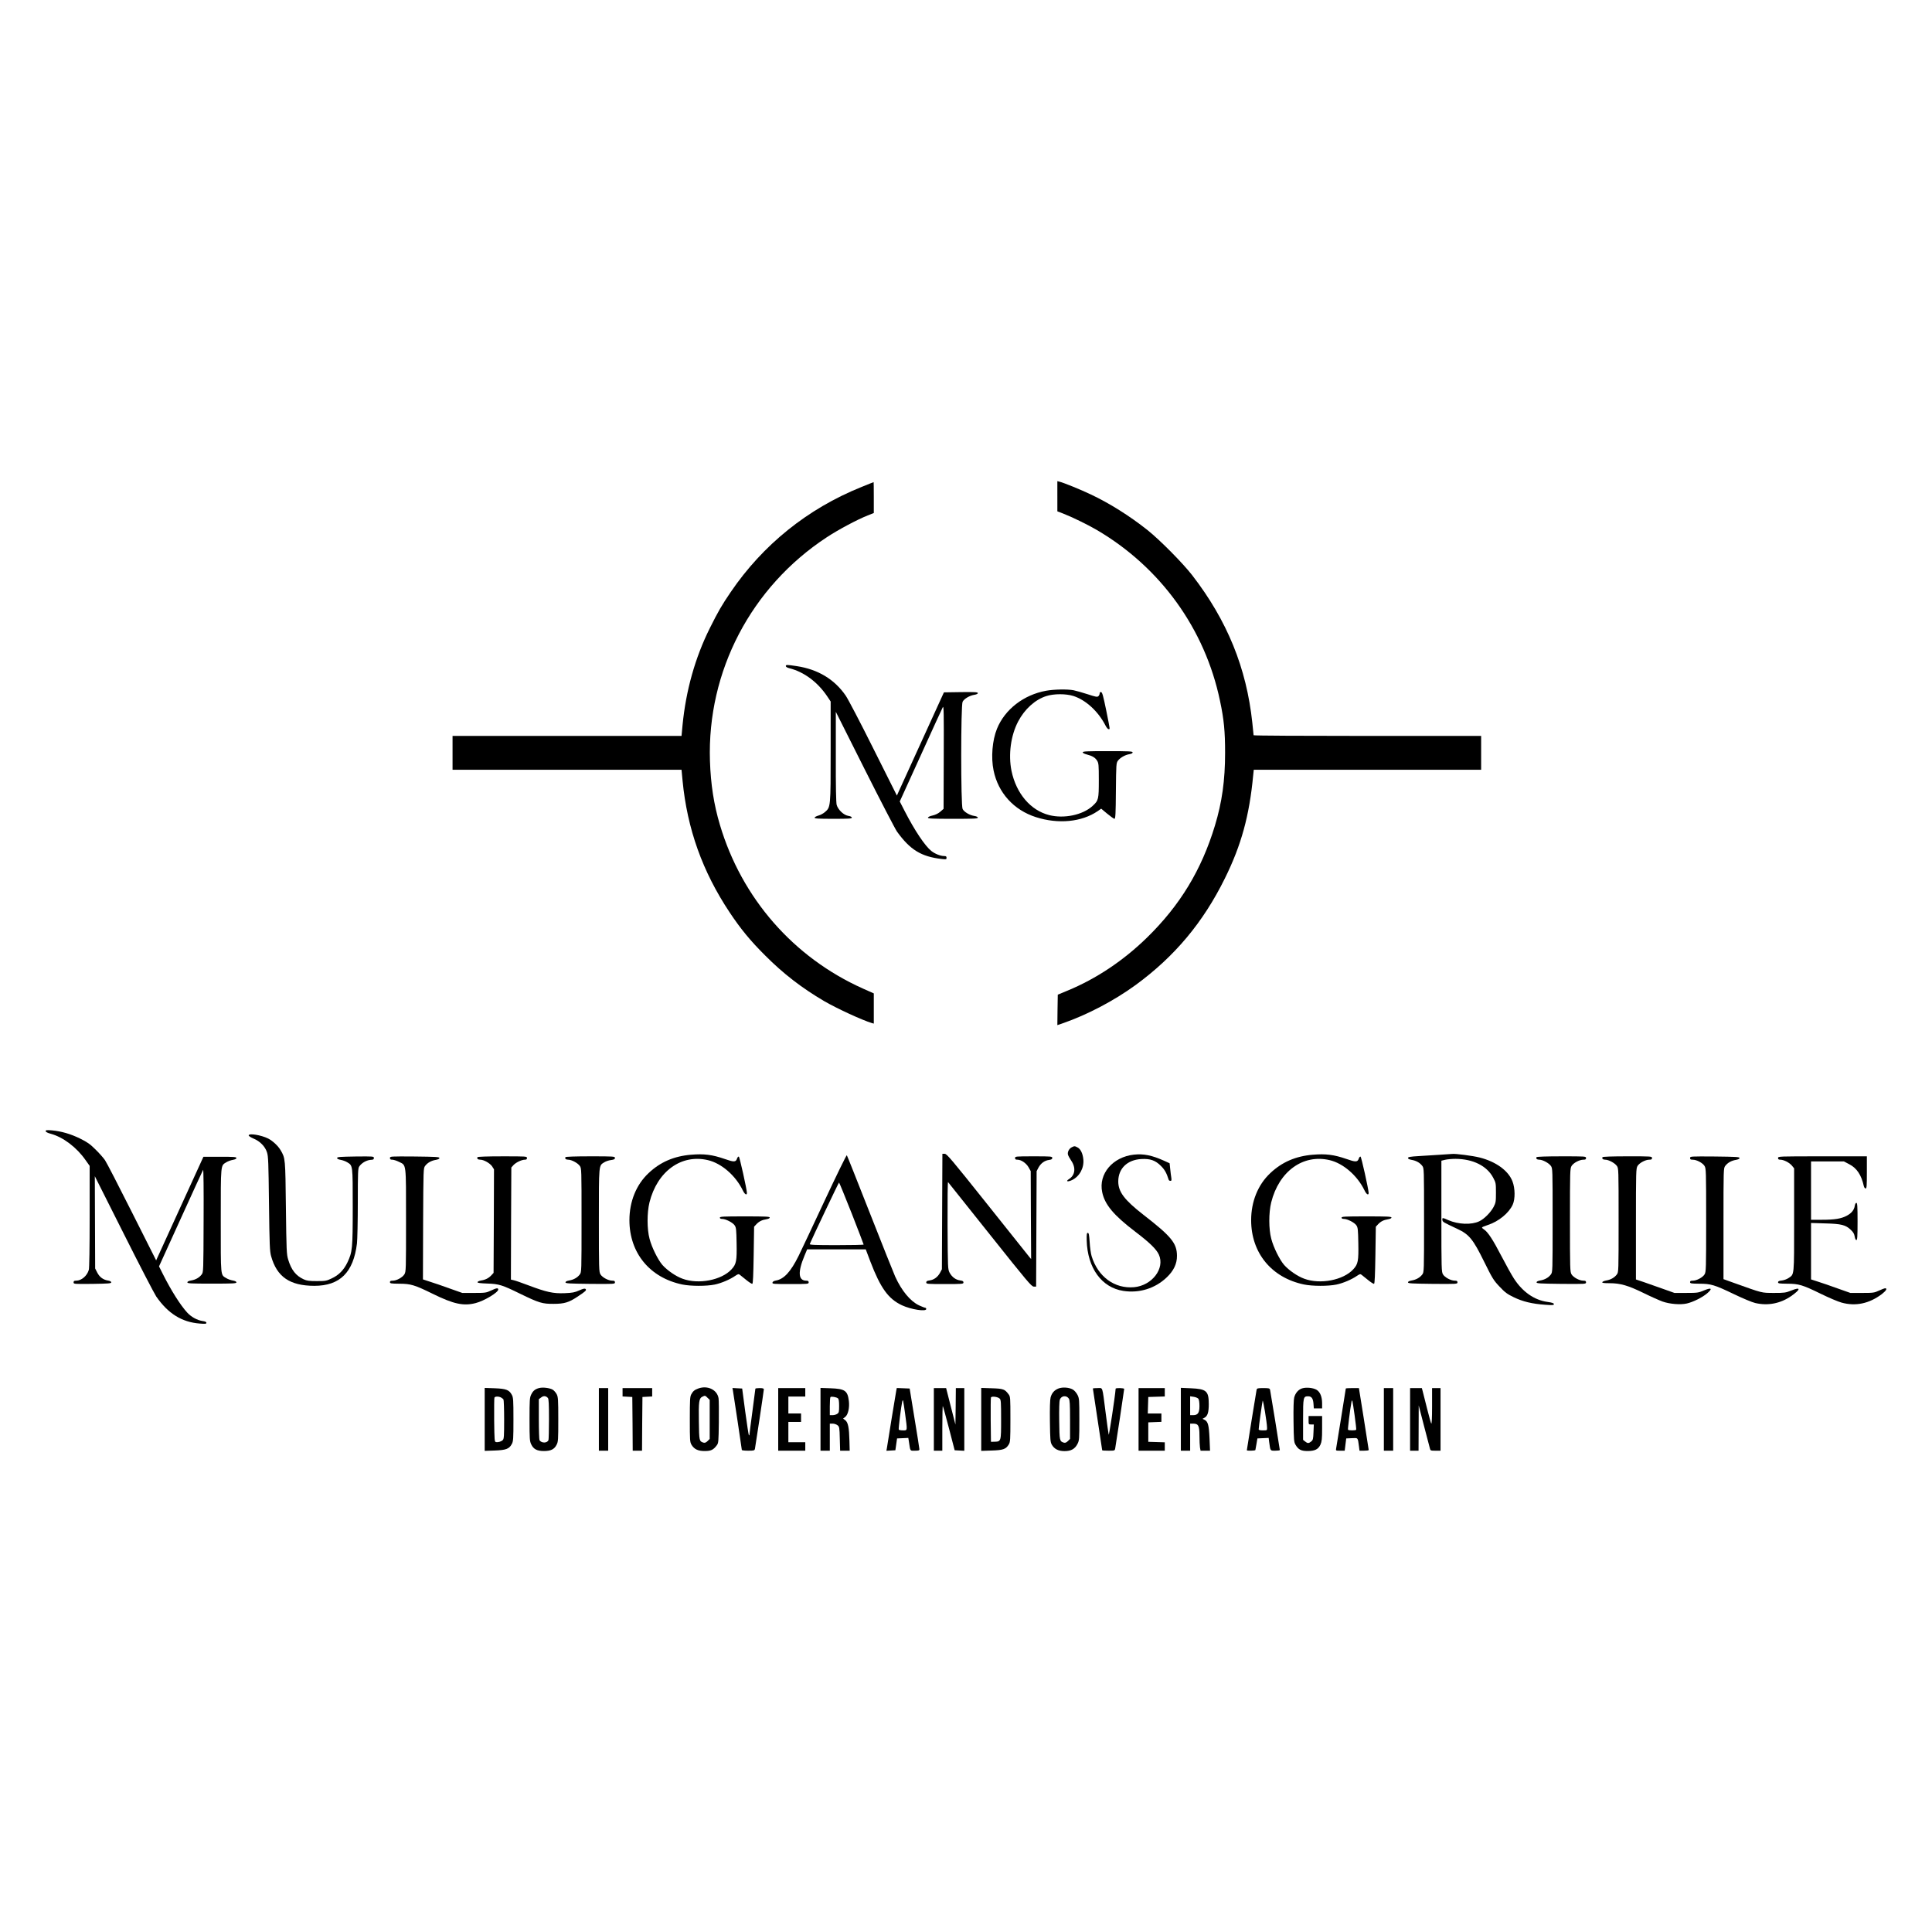 <?xml version="1.0" standalone="no"?>
<!DOCTYPE svg PUBLIC "-//W3C//DTD SVG 20010904//EN"
 "http://www.w3.org/TR/2001/REC-SVG-20010904/DTD/svg10.dtd">
<svg version="1.0" xmlns="http://www.w3.org/2000/svg"
 width="2284pt" height="2284pt" viewBox="0 0 2284 2284"
 preserveAspectRatio="xMidYMid meet">
<g transform="translate(0,2284) scale(0.1,-0.1)"
fill="#000000" stroke="none">
<path d="M12500 16974 l0 -179 63 -24 c102 -39 298 -134 403 -196 754 -442
1280 -1171 1457 -2021 47 -221 60 -361 60 -614 0 -326 -36 -582 -120 -860
-159 -525 -412 -942 -804 -1325 -279 -272 -598 -485 -936 -625 l-118 -49 -3
-180 -2 -180 67 23 c286 99 604 266 858 451 461 337 798 739 1055 1260 194
392 290 740 335 1218 l7 67 1344 0 1344 0 0 200 0 200 -1345 0 c-740 0 -1345
3 -1345 8 0 4 -7 70 -15 147 -69 650 -297 1209 -711 1745 -111 143 -383 418
-529 534 -210 167 -451 318 -670 421 -115 55 -321 139 -368 150 l-27 7 0 -178z"/>
<path d="M10180 17081 c-632 -255 -1161 -681 -1542 -1241 -106 -156 -146 -225
-246 -425 -174 -349 -283 -737 -323 -1147 l-12 -128 -1354 0 -1353 0 0 -200 0
-200 1353 0 1354 0 12 -127 c55 -572 236 -1077 556 -1558 131 -197 246 -337
420 -510 216 -217 433 -384 698 -540 154 -89 449 -225 565 -260 l22 -6 0 178
0 179 -128 57 c-822 368 -1433 1068 -1691 1935 -72 241 -109 480 -118 757 -34
1061 487 2057 1382 2644 137 90 360 209 482 257 l73 29 0 183 c0 100 -1 182
-2 182 -2 0 -68 -26 -148 -59z"/>
<path d="M9290 14965 c0 -8 17 -19 43 -25 173 -44 332 -163 445 -330 l42 -63
0 -587 c0 -658 0 -662 -66 -719 -19 -17 -55 -37 -80 -43 -24 -7 -44 -18 -44
-25 0 -10 47 -13 220 -13 183 0 220 2 220 14 0 9 -16 17 -42 21 -55 9 -121 73
-137 130 -7 27 -11 211 -10 570 l0 530 342 -681 c188 -374 360 -705 381 -735
156 -216 286 -296 529 -324 53 -6 57 -5 57 14 0 16 -6 21 -29 21 -43 0 -108
26 -151 60 -75 60 -197 242 -314 470 l-59 115 248 545 c136 300 253 556 261
570 11 21 13 -67 11 -589 l-2 -613 -39 -34 c-24 -21 -57 -37 -92 -45 -33 -7
-54 -18 -54 -26 0 -10 55 -13 295 -13 243 0 295 2 295 14 0 8 -16 16 -42 20
-56 9 -120 47 -138 82 -22 41 -22 1227 0 1268 18 35 82 73 138 82 26 4 42 12
42 20 0 12 -34 14 -200 12 l-201 -3 -260 -570 c-143 -313 -268 -588 -278 -610
l-18 -40 -278 555 c-152 305 -300 588 -328 628 -133 192 -327 309 -577 347
-119 18 -130 18 -130 0z"/>
<path d="M12367 14674 c-265 -48 -488 -220 -581 -450 -55 -136 -72 -338 -40
-492 54 -264 238 -468 500 -552 265 -85 542 -58 731 71 l41 29 72 -60 c40 -33
78 -60 85 -60 12 0 15 60 17 329 3 316 4 331 24 358 26 35 85 69 135 77 25 4
39 12 39 21 0 13 -40 15 -295 15 -244 0 -295 -2 -295 -14 0 -8 19 -18 47 -25
67 -17 101 -38 123 -74 18 -29 20 -51 20 -230 0 -227 -3 -240 -74 -305 -116
-107 -338 -153 -513 -108 -220 56 -389 255 -445 522 -39 192 -9 418 78 584 77
147 201 259 333 301 91 29 232 29 321 1 148 -48 294 -183 379 -349 12 -24 28
-43 36 -43 19 0 21 -21 -28 225 -35 169 -46 211 -60 213 -11 2 -17 -3 -17 -16
0 -11 -7 -25 -16 -33 -13 -11 -33 -7 -127 24 -62 20 -136 41 -166 47 -74 14
-231 11 -324 -6z"/>
<path d="M540 9468 c0 -10 22 -21 62 -32 146 -40 305 -161 409 -310 l49 -69 0
-596 c0 -379 -4 -610 -10 -633 -20 -71 -87 -128 -150 -128 -23 0 -30 -4 -30
-20 0 -20 5 -20 223 -18 188 3 222 5 222 18 0 9 -13 17 -36 21 -58 9 -101 40
-129 94 l-25 49 -2 546 -2 545 342 -680 c188 -375 361 -708 384 -742 140 -202
303 -304 515 -320 66 -5 78 -4 78 9 0 10 -14 17 -45 21 -63 9 -134 48 -181 99
-81 88 -190 260 -290 459 l-44 88 256 563 c140 309 260 569 265 578 5 9 8
-224 6 -597 -2 -604 -2 -612 -23 -640 -28 -37 -72 -62 -126 -71 -28 -5 -43
-13 -43 -22 0 -13 41 -15 290 -15 249 0 290 2 290 15 0 9 -15 17 -43 22 -24 4
-58 16 -77 28 -69 42 -65 4 -65 680 0 675 -2 648 64 689 19 12 54 25 78 29 28
5 43 13 43 22 0 13 -30 15 -195 15 l-195 0 -280 -613 -279 -612 -286 568
c-157 312 -300 590 -319 617 -19 28 -70 85 -113 127 -63 63 -98 87 -181 128
-112 55 -223 87 -334 97 -61 5 -73 3 -73 -9z"/>
<path d="M2940 9417 c0 -7 26 -24 57 -37 76 -31 137 -93 159 -162 16 -47 18
-118 24 -608 6 -492 9 -562 25 -620 68 -245 221 -350 510 -351 304 0 463 158
505 501 5 46 10 265 10 485 0 361 2 403 17 425 31 45 91 78 146 79 20 1 27 6
27 21 0 20 -5 20 -217 18 -184 -3 -218 -5 -218 -18 0 -9 15 -17 43 -22 24 -4
59 -17 78 -29 65 -40 64 -30 64 -526 0 -498 -4 -533 -63 -658 -43 -89 -101
-149 -185 -188 -63 -30 -74 -32 -177 -32 -90 0 -118 4 -155 21 -93 43 -146
111 -183 233 -19 61 -21 105 -27 611 -7 589 -6 586 -63 683 -31 52 -91 108
-146 137 -84 42 -231 66 -231 37z"/>
<path d="M12670 9277 c-31 -16 -52 -55 -45 -86 3 -13 21 -46 40 -74 56 -82 45
-170 -26 -215 -46 -29 -18 -38 36 -12 88 43 143 144 132 246 -7 69 -33 121
-68 139 -34 18 -37 18 -69 2z"/>
<path d="M8170 9189 c-204 -17 -366 -88 -503 -218 -146 -137 -226 -336 -226
-556 0 -387 241 -680 624 -760 101 -21 287 -21 384 -1 78 16 181 60 243 103
33 22 40 24 55 12 10 -8 44 -36 77 -62 32 -26 63 -46 70 -44 8 3 12 101 16
340 l5 335 25 27 c32 35 68 53 119 61 25 4 41 12 41 20 0 12 -52 14 -295 14
-256 0 -295 -2 -295 -15 0 -10 10 -15 28 -15 41 0 125 -43 147 -76 18 -26 20
-50 23 -210 4 -212 -3 -248 -60 -310 -118 -128 -390 -181 -579 -111 -80 29
-182 99 -239 164 -53 62 -125 207 -151 308 -31 115 -31 307 -1 430 92 368 376
574 691 500 161 -38 327 -182 412 -357 23 -48 49 -64 49 -30 -2 46 -86 426
-96 429 -7 2 -17 -10 -22 -27 -14 -39 -38 -39 -145 -1 -147 51 -245 63 -397
50z"/>
<path d="M11138 8518 l-3 -683 -22 -42 c-28 -51 -72 -83 -123 -90 -31 -4 -40
-10 -40 -24 0 -18 12 -19 220 -19 208 0 220 1 220 19 0 14 -9 20 -40 24 -51 7
-95 39 -123 90 -22 42 -22 46 -25 562 -1 301 1 516 6 510 5 -6 228 -286 496
-622 442 -555 491 -613 517 -613 l28 0 3 683 3 682 22 42 c28 51 72 83 123 90
31 4 40 10 40 24 0 18 -12 19 -220 19 -213 0 -220 -1 -220 -20 0 -15 7 -20 28
-20 45 0 104 -41 132 -90 l25 -45 2 -520 3 -520 -21 25 c-12 14 -235 294 -497
623 -425 533 -479 597 -504 597 l-27 0 -3 -682z"/>
<path d="M13405 9190 c-251 -28 -420 -227 -375 -443 30 -147 135 -273 390
-467 172 -131 251 -208 280 -272 74 -163 -80 -365 -292 -385 -231 -21 -428
123 -503 367 -9 30 -20 105 -23 165 -6 88 -10 110 -22 110 -12 0 -15 -16 -13
-90 9 -326 177 -557 433 -596 189 -29 376 29 513 160 82 78 122 161 121 255
-1 149 -65 228 -398 486 -224 175 -296 270 -296 393 0 152 105 255 271 265
106 6 168 -15 234 -82 45 -45 66 -83 91 -163 2 -7 11 -13 20 -13 14 0 15 7 11
38 -4 20 -9 67 -13 104 l-7 66 -68 31 c-143 64 -240 83 -354 71z"/>
<path d="M15520 9189 c-204 -17 -366 -88 -503 -218 -146 -137 -226 -336 -226
-556 0 -387 241 -680 624 -760 101 -21 287 -21 384 -1 78 16 181 60 243 103
33 22 40 24 55 12 10 -8 44 -36 77 -62 32 -26 63 -46 70 -44 8 3 12 101 16
340 l5 335 25 27 c32 35 68 53 119 61 25 4 41 12 41 20 0 12 -52 14 -295 14
-256 0 -295 -2 -295 -15 0 -10 10 -15 28 -15 41 0 125 -43 147 -76 18 -26 20
-50 23 -210 4 -212 -3 -248 -60 -310 -118 -128 -390 -181 -579 -111 -80 29
-182 99 -239 164 -53 62 -125 207 -151 308 -31 115 -31 307 -1 430 92 368 376
574 691 500 161 -38 327 -182 412 -357 23 -48 49 -64 49 -30 -2 46 -86 426
-96 429 -7 2 -17 -10 -22 -27 -14 -39 -38 -39 -145 -1 -147 51 -245 63 -397
50z"/>
<path d="M17030 9189 c-69 -5 -183 -12 -255 -16 -104 -6 -130 -11 -130 -23 0
-9 15 -17 43 -22 54 -9 98 -34 126 -71 21 -28 21 -34 21 -642 0 -608 0 -614
-21 -642 -28 -37 -72 -62 -126 -71 -28 -5 -43 -13 -43 -22 0 -13 43 -15 293
-18 287 -2 292 -2 292 18 0 16 -7 20 -32 20 -46 0 -117 38 -139 74 -18 30 -19
60 -19 687 l0 657 44 11 c25 6 80 11 123 11 208 -1 373 -84 446 -224 31 -58
32 -66 32 -176 0 -107 -2 -119 -28 -169 -35 -65 -110 -141 -169 -169 -92 -44
-248 -38 -367 14 -66 30 -73 30 -69 2 3 -24 4 -25 179 -107 138 -65 184 -122
314 -386 98 -198 111 -220 182 -295 65 -69 90 -88 169 -126 105 -51 215 -78
372 -89 87 -6 102 -5 102 8 0 11 -21 18 -77 26 -156 22 -294 119 -396 277 -26
40 -92 158 -147 264 -100 193 -160 285 -206 315 -13 8 -24 19 -24 23 0 5 31
18 69 30 127 41 249 141 294 240 31 67 29 195 -3 277 -49 126 -195 232 -388
281 -79 20 -291 48 -327 42 -5 0 -66 -5 -135 -9z"/>
<path d="M9745 8638 c-142 -304 -278 -593 -303 -643 -95 -192 -175 -278 -272
-294 -22 -4 -36 -13 -38 -24 -3 -16 13 -17 212 -17 209 0 216 1 216 20 0 15
-7 20 -28 20 -95 0 -103 100 -21 296 l31 74 346 0 347 0 54 -143 c121 -315
212 -442 374 -518 108 -50 287 -78 287 -44 0 8 -6 15 -12 15 -7 0 -40 13 -73
28 -103 49 -205 171 -282 340 -19 42 -154 381 -300 752 -146 371 -268 679
-272 683 -4 4 -124 -241 -266 -545z m323 -141 c78 -200 142 -366 142 -370 0
-4 -144 -7 -321 -7 -253 0 -320 3 -316 13 27 66 341 727 346 727 3 0 70 -163
149 -363z"/>
<path d="M4610 9150 c0 -15 7 -20 28 -20 15 0 50 -11 78 -25 89 -44 84 -1 84
-690 0 -594 0 -608 -20 -641 -24 -37 -91 -74 -138 -74 -24 0 -32 -4 -32 -17 0
-16 12 -18 108 -19 137 0 183 -14 397 -119 248 -122 365 -147 508 -110 102 26
267 126 267 160 0 22 -20 19 -86 -12 -56 -26 -67 -28 -199 -28 l-140 0 -150
53 c-82 30 -187 66 -233 80 l-82 27 2 657 c3 650 3 657 24 685 28 37 72 62
126 71 28 5 43 13 43 22 0 13 -43 15 -292 18 -288 2 -293 2 -293 -18z"/>
<path d="M5645 9160 c-10 -17 5 -30 33 -30 42 0 114 -41 140 -79 l22 -35 -2
-612 -3 -612 -25 -27 c-32 -35 -71 -55 -123 -63 -23 -4 -42 -13 -42 -20 0 -9
33 -13 115 -16 139 -4 178 -17 390 -121 222 -108 262 -120 395 -119 126 0 181
17 281 84 96 63 111 77 97 91 -9 9 -26 6 -75 -16 -54 -24 -79 -29 -174 -33
-134 -5 -213 12 -430 94 -79 30 -157 57 -174 60 l-30 7 2 662 3 663 25 28 c30
32 95 63 133 64 20 0 27 5 27 20 0 20 -7 20 -289 20 -183 0 -292 -4 -296 -10z"/>
<path d="M6685 9160 c-10 -17 5 -30 33 -30 39 0 112 -39 136 -73 21 -28 21
-38 21 -642 0 -608 0 -614 -21 -642 -28 -37 -72 -62 -126 -71 -28 -5 -43 -13
-43 -22 0 -13 43 -15 293 -18 287 -2 292 -2 292 18 0 16 -7 20 -32 20 -46 0
-117 38 -139 74 -18 30 -19 59 -19 639 0 671 -2 645 63 686 19 12 55 24 81 27
36 5 46 11 46 25 0 18 -14 19 -289 19 -183 0 -292 -4 -296 -10z"/>
<path d="M18165 9160 c-10 -17 5 -30 33 -30 39 0 112 -39 136 -73 21 -28 21
-38 21 -642 0 -608 0 -614 -21 -642 -28 -37 -72 -62 -126 -71 -28 -5 -43 -13
-43 -22 0 -13 43 -15 293 -18 287 -2 292 -2 292 18 0 16 -7 20 -32 20 -46 0
-117 38 -139 74 -18 30 -19 59 -19 641 0 582 1 611 19 641 22 36 93 74 139 74
25 0 32 4 32 20 0 20 -7 20 -289 20 -183 0 -292 -4 -296 -10z"/>
<path d="M18945 9160 c-10 -17 5 -30 33 -30 39 0 112 -39 136 -73 21 -28 21
-38 21 -642 0 -608 0 -614 -21 -642 -28 -37 -72 -62 -125 -71 -23 -4 -44 -13
-47 -20 -3 -9 19 -12 86 -12 128 0 220 -27 402 -116 85 -42 187 -87 225 -101
86 -30 211 -40 286 -23 75 17 185 72 242 121 66 57 50 71 -40 33 -64 -27 -76
-29 -208 -29 l-140 0 -135 48 c-74 27 -177 63 -227 80 l-93 31 0 656 c0 626 1
656 19 686 22 36 93 74 139 74 25 0 32 4 32 20 0 20 -7 20 -289 20 -183 0
-292 -4 -296 -10z"/>
<path d="M19980 9150 c0 -16 7 -20 32 -20 46 0 117 -38 139 -74 18 -30 19 -59
19 -641 0 -582 -1 -611 -19 -641 -22 -36 -93 -74 -139 -74 -24 0 -32 -4 -32
-17 0 -16 12 -18 108 -19 138 0 181 -13 412 -124 102 -49 214 -96 250 -104
149 -35 296 -7 424 81 116 81 118 113 4 67 -68 -27 -81 -29 -208 -29 -149 1
-126 -5 -470 118 l-125 45 0 655 c0 651 0 656 21 684 28 37 72 62 126 71 28 5
43 13 43 22 0 13 -43 15 -292 18 -288 2 -293 2 -293 -18z"/>
<path d="M21020 9150 c0 -15 7 -20 28 -20 41 -1 104 -33 135 -69 l27 -33 0
-610 c0 -676 3 -640 -66 -687 -19 -13 -54 -26 -79 -29 -33 -3 -45 -9 -45 -21
0 -14 15 -16 108 -17 137 0 182 -14 397 -119 94 -46 204 -93 245 -104 167 -47
329 -12 478 101 50 39 67 68 38 68 -7 0 -40 -12 -72 -27 -56 -26 -67 -28 -199
-28 l-140 0 -150 53 c-82 30 -187 66 -232 80 l-83 27 0 334 0 333 168 -5 c191
-5 241 -18 302 -76 29 -27 41 -48 46 -79 4 -26 12 -42 20 -42 11 0 14 40 14
220 0 180 -3 220 -14 220 -8 0 -16 -15 -19 -35 -8 -50 -38 -87 -94 -117 -65
-35 -142 -48 -295 -48 l-128 0 0 345 0 345 194 0 194 0 63 -33 c90 -46 144
-127 173 -259 4 -16 13 -28 21 -28 13 0 15 29 15 190 l0 190 -525 0 c-518 0
-525 0 -525 -20z"/>
<path d="M6375 6431 c-48 -12 -74 -33 -95 -77 -18 -37 -20 -62 -20 -294 0
-232 2 -257 20 -295 27 -57 69 -79 150 -79 81 0 123 20 150 74 19 36 20 59 20
300 0 237 -2 264 -19 298 -11 20 -32 45 -48 54 -35 20 -116 30 -158 19z m103
-119 c9 -12 12 -77 12 -248 0 -128 -3 -240 -6 -249 -15 -37 -82 -38 -106 -1
-4 6 -8 118 -8 248 l0 237 27 20 c28 23 59 20 81 -7z"/>
<path d="M8257 6426 c-46 -17 -64 -31 -85 -70 -15 -27 -17 -66 -17 -296 0
-249 1 -267 20 -300 32 -53 78 -75 158 -74 72 0 101 14 141 68 20 26 21 43 24
269 2 133 0 261 -3 285 -15 101 -128 157 -238 118z m108 -111 l25 -24 0 -231
0 -231 -25 -25 c-19 -18 -31 -23 -48 -19 -51 16 -52 21 -55 249 -4 233 2 275
39 293 33 17 36 17 64 -12z"/>
<path d="M12515 6426 c-50 -19 -81 -54 -95 -107 -7 -26 -10 -128 -8 -282 3
-222 5 -245 23 -277 30 -51 78 -75 150 -75 77 0 122 25 153 85 21 42 22 55 22
290 0 235 -1 248 -22 290 -13 25 -37 53 -55 63 -43 25 -119 31 -168 13z m120
-119 c12 -17 15 -65 15 -250 l0 -228 -25 -25 c-19 -18 -31 -23 -48 -19 -51 16
-52 21 -55 258 -2 138 1 233 7 250 18 48 77 55 106 14z"/>
<path d="M15398 6428 c-46 -12 -84 -55 -98 -109 -7 -26 -10 -129 -8 -282 3
-221 5 -245 23 -276 34 -58 66 -75 142 -75 87 0 128 20 154 77 15 35 19 66 19
190 l0 147 -80 0 -80 0 0 -50 c0 -49 0 -50 31 -50 l31 0 -4 -91 c-3 -81 -6
-93 -27 -110 -29 -24 -43 -24 -72 0 l-24 19 0 241 c0 264 2 274 60 274 40 0
58 -25 63 -87 l4 -56 49 0 49 0 0 60 c0 76 -23 134 -64 159 -39 24 -118 33
-168 19z"/>
<path d="M5730 6060 l0 -372 118 4 c135 5 172 19 203 78 17 31 19 60 19 290 0
230 -2 259 -19 290 -31 59 -68 73 -203 78 l-118 4 0 -372z m193 259 c12 -7 25
-17 29 -23 4 -6 8 -113 8 -238 0 -193 -2 -229 -16 -242 -18 -18 -54 -29 -81
-24 -17 3 -18 20 -21 258 -1 140 0 260 3 267 6 16 49 17 78 2z"/>
<path d="M7080 6060 l0 -370 55 0 55 0 0 370 0 370 -55 0 -55 0 0 -370z"/>
<path d="M7360 6380 l0 -49 58 -3 57 -3 3 -317 2 -318 55 0 55 0 2 318 3 317
58 3 57 3 0 49 0 50 -175 0 -175 0 0 -50z"/>
<path d="M8665 6398 c9 -53 105 -691 105 -700 0 -4 34 -8 75 -8 69 0 75 2 80
23 7 34 105 686 105 702 0 11 -13 15 -50 15 -27 0 -50 -3 -50 -7 0 -5 -16
-125 -35 -268 -19 -143 -35 -266 -35 -274 0 -8 -3 -11 -7 -8 -3 4 -23 130 -43
280 l-36 272 -57 3 -58 3 6 -33z"/>
<path d="M9200 6060 l0 -370 160 0 160 0 0 50 0 50 -100 0 -100 0 0 120 0 120
75 0 75 0 0 50 0 50 -75 0 -75 0 0 100 0 100 100 0 100 0 0 50 0 50 -160 0
-160 0 0 -370z"/>
<path d="M9700 6061 l0 -371 55 0 55 0 0 160 0 160 34 0 c19 0 44 -9 57 -19
22 -18 24 -26 27 -160 l4 -141 57 0 56 0 -3 117 c-4 156 -16 217 -49 243 l-26
20 26 20 c33 26 52 110 42 189 -15 121 -47 143 -217 149 l-118 4 0 -371z m206
248 c10 -8 14 -35 14 -90 0 -69 -2 -80 -22 -93 -12 -9 -37 -16 -55 -16 l-33 0
0 103 c0 57 3 107 8 111 9 10 70 0 88 -15z"/>
<path d="M10596 6403 c-3 -15 -28 -167 -56 -338 -27 -170 -52 -325 -55 -343
l-6 -33 53 3 53 3 10 70 10 70 67 3 66 3 7 -43 c18 -119 11 -108 71 -108 45 0
54 3 53 18 0 9 -26 175 -58 367 l-57 350 -76 3 -76 3 -6 -28z m104 -275 c28
-207 29 -198 -24 -198 -25 0 -47 4 -51 9 -5 9 28 277 41 331 9 34 10 27 34
-142z"/>
<path d="M11040 6060 l0 -370 50 0 50 0 0 267 c0 146 3 264 6 260 3 -3 36
-122 73 -264 l67 -258 57 -3 57 -3 0 371 0 370 -50 0 -50 0 -2 -216 -3 -215
-55 215 -55 216 -72 0 -73 0 0 -370z"/>
<path d="M11600 6060 l0 -372 123 4 c136 4 169 16 203 72 17 28 19 54 19 298
0 254 -1 268 -21 294 -45 61 -64 68 -199 72 l-125 4 0 -372z m219 245 c14 -13
16 -47 16 -245 0 -261 0 -262 -77 -264 l-43 -1 -3 255 c-1 140 0 261 3 269 7
18 82 9 104 -14z"/>
<path d="M12920 6425 c0 -2 25 -167 55 -365 30 -198 55 -363 55 -365 0 -3 33
-5 74 -5 73 0 75 0 80 28 7 34 106 690 106 702 0 12 -100 14 -101 3 -6 -89
-78 -561 -82 -543 -4 14 -20 133 -37 265 -41 318 -30 285 -95 285 -30 0 -55
-2 -55 -5z"/>
<path d="M13460 6060 l0 -370 155 0 155 0 0 50 0 49 -97 3 -98 3 0 115 0 115
78 3 77 3 0 49 0 50 -80 0 -81 0 3 98 3 97 98 3 97 3 0 49 0 50 -155 0 -155 0
0 -370z"/>
<path d="M13960 6061 l0 -371 55 0 55 0 0 160 0 160 35 0 c62 0 75 -24 75
-142 0 -57 3 -120 6 -140 l7 -38 56 0 56 0 -6 144 c-7 157 -18 199 -57 220
l-26 13 22 12 c38 20 52 63 52 161 0 156 -27 180 -212 188 l-118 5 0 -372z
m207 243 c8 -10 13 -46 13 -86 0 -81 -19 -108 -75 -108 l-35 0 0 111 0 112 42
-6 c23 -3 48 -14 55 -23z"/>
<path d="M14855 6408 c-5 -24 -115 -704 -115 -713 0 -8 100 -6 101 3 1 4 6 36
13 72 l11 65 66 3 67 3 6 -48 c15 -108 11 -103 72 -103 30 0 54 3 54 8 0 11
-109 683 -115 710 -5 20 -11 22 -80 22 -69 0 -75 -2 -80 -22z m124 -445 c1
-33 1 -33 -49 -33 -33 0 -50 4 -50 12 0 26 42 324 47 338 6 15 51 -258 52
-317z"/>
<path d="M15910 6425 c0 -6 -106 -662 -114 -707 -5 -28 -5 -28 48 -28 l53 0 9
73 9 72 67 3 c75 3 69 11 84 -100 l6 -48 54 0 c30 0 54 3 55 8 0 4 -26 170
-58 370 l-58 362 -77 0 c-43 0 -78 -2 -78 -5z m104 -315 c13 -91 21 -168 19
-172 -6 -11 -90 -10 -97 0 -4 7 24 239 40 322 9 47 11 39 38 -150z"/>
<path d="M16360 6060 l0 -370 55 0 55 0 0 370 0 370 -55 0 -55 0 0 -370z"/>
<path d="M16670 6060 l0 -370 50 0 50 0 1 268 1 267 62 -240 c35 -132 66 -252
70 -267 6 -27 9 -28 66 -28 l60 0 0 370 0 370 -50 0 -50 0 0 -217 c0 -136 -4
-212 -10 -202 -5 8 -27 89 -50 180 -23 90 -45 181 -51 202 l-10 37 -69 0 -70
0 0 -370z"/>
</g>
</svg>
